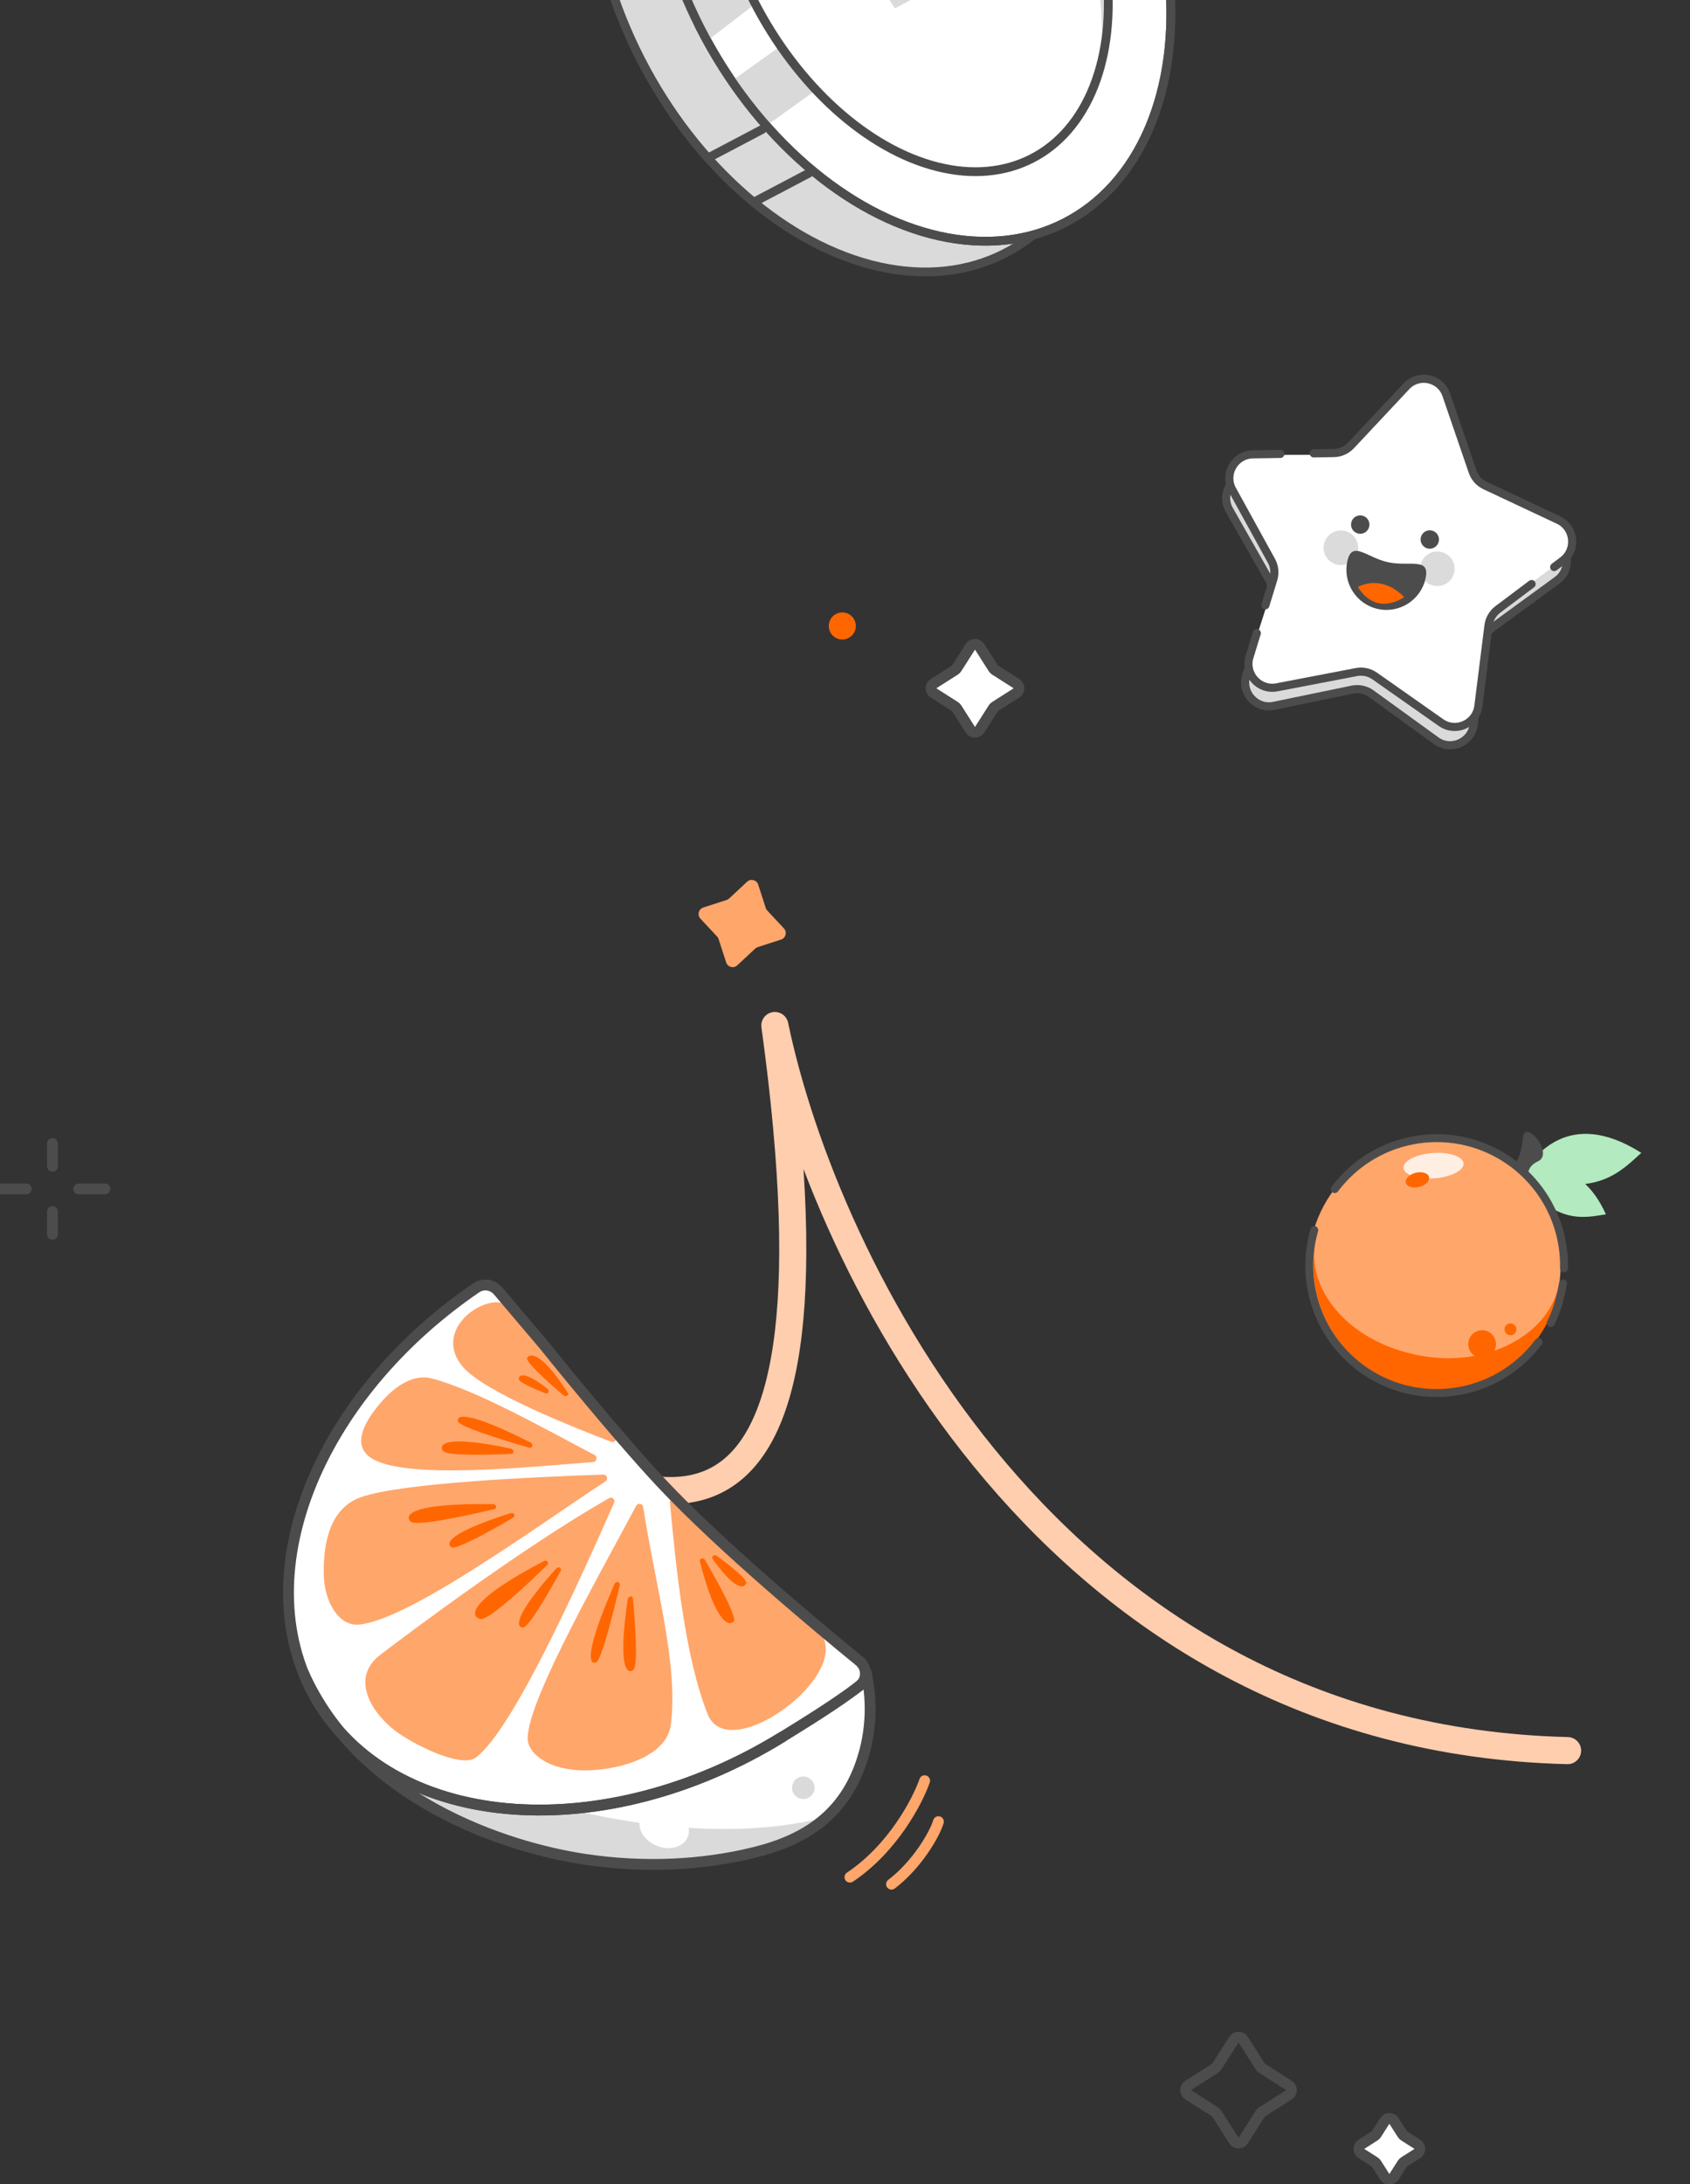 <svg width="312" height="403" viewBox="0 0 312 403" fill="none" xmlns="http://www.w3.org/2000/svg">
<rect x="0" y="0" width="312" height="403" fill="#333333" stroke="none"/>
<g clip-path="url(#clip0_14979_538)">
<path d="M137.919 162.698C138.593 162.069 139.692 162.354 139.976 163.231L141.368 167.531C141.424 167.706 141.519 167.867 141.644 168.002L144.726 171.308C145.355 171.982 145.07 173.08 144.193 173.364L139.893 174.756C139.718 174.813 139.557 174.907 139.422 175.033L136.116 178.115C135.442 178.743 134.344 178.458 134.06 177.582L132.668 173.282C132.611 173.106 132.517 172.946 132.391 172.811L129.309 169.505C128.681 168.831 128.966 167.732 129.842 167.448L134.142 166.056C134.318 166 134.478 165.905 134.613 165.779L137.919 162.698Z" fill="#FFA66B"/>
<path d="M85.034 257.856C120.633 282.158 157.776 296.177 143.05 189.221C152.104 232.833 194.05 320.648 289.4 323.014" stroke="#FFCEAE" stroke-width="5" stroke-linecap="round" stroke-linejoin="round"/>
<path d="M56.001 308.643C66.451 332.034 93.187 340.881 108.093 343.086C113.393 343.87 118.768 344.168 124.122 343.938C129.162 343.721 134.185 343.038 139.089 341.844C148.992 339.436 156.002 334.605 159.2 324.594C159.5 323.656 159.754 322.702 159.96 321.739C160.016 321.475 160.07 321.211 160.118 320.946C160.677 317.953 160.778 314.957 160.463 311.999C160.342 310.865 160.16 309.736 159.918 308.616C159.434 309.075 158.943 309.53 158.445 309.98C154.245 313.787 149.559 317.323 144.432 320.484C111.703 340.659 73.389 337.903 58.855 314.325C57.729 312.498 56.778 310.6 56 308.644L56.001 308.643Z" fill="white"/>
<path d="M56.003 308.644C56.782 310.6 57.733 312.498 58.858 314.324C73.392 337.902 111.707 340.659 144.435 320.484C149.563 317.323 155.721 312.423 159.921 308.616L122.023 273.546L121.535 273.058L100.465 248.226L90.192 236.116C76.623 244.845 66.294 256.221 60.059 268.198C52.911 281.919 51.134 296.426 56.003 308.644Z" fill="white"/>
<path d="M151.151 300.883C145.904 295.119 134.117 283.76 124.747 276.639C124.282 276.285 123.627 276.652 123.682 277.234L123.714 277.579C124.72 288.267 126.368 305.772 130.682 316.373C132.748 321.448 140.281 319.016 145.912 314.448C150.961 310.352 154.479 304.539 151.151 300.883Z" fill="#FFA66B"/>
<path d="M123.852 318.192C125.242 307.003 121.07 293.036 118.737 278.059C118.636 277.411 117.763 277.25 117.455 277.829C110.23 291.385 95.686 316.833 97.588 321.823C98.802 325.008 103.583 327.106 109.917 326.585C116.575 326.037 123.215 323.323 123.852 318.192Z" fill="#FFA66B"/>
<path d="M87.87 324.277C94.819 319.085 107.473 290.6 113.376 277.28C113.638 276.689 113 276.117 112.438 276.437C97.103 285.155 76.272 300.7 70.23 305.32C64.486 309.712 68.752 316.126 72.917 319.325C75.856 321.582 85.025 326.403 87.87 324.277Z" fill="#FFA66B"/>
<path d="M66.307 299.757C75.584 298.872 98.999 281.71 111.774 273.335C112.349 272.957 112.062 272.054 111.374 272.079C98.805 272.527 74.192 273.58 66.612 276.262C61.142 278.197 59.644 284.248 59.769 290.485C59.869 295.525 62.513 300.119 66.307 299.757Z" fill="#FFA66B"/>
<path d="M68.159 268.764C73.836 273.232 97.739 270.65 109.495 269.771C110.183 269.72 110.373 268.776 109.761 268.457C100.58 263.676 88.261 256.623 79.791 254.366C75.605 253.251 71.783 256.842 69.456 259.82C67.031 262.924 65.322 266.53 68.159 268.764Z" fill="#FFA66B"/>
<path d="M85.338 252.067C89.24 256.862 106.284 263.511 112.842 266.035C113.39 266.245 113.901 265.714 113.64 265.188C109.57 256.974 95.698 241.165 92.63 240.4C90.834 239.952 88.169 240.909 86.21 242.678C83.735 244.912 82.387 248.44 85.338 252.067Z" fill="#FFA66B"/>
<path d="M137.745 292.117C137.986 291.423 134.924 288.973 132.279 287.049C131.812 286.709 131.255 287.226 131.587 287.691C135.732 293.489 137.392 293.132 137.745 292.117Z" fill="#FF6600"/>
<path d="M135.442 299.195C136.119 298.497 132.84 292.438 130.161 287.862C129.857 287.342 129.068 287.539 129.21 288.097C132.045 299.232 134.484 300.182 135.442 299.195Z" fill="#FF6600"/>
<path d="M95.776 254.442C95.758 255.004 98.323 256.154 100.663 257.066C101.182 257.268 101.538 256.643 101.102 256.296C96.909 252.965 95.803 253.593 95.776 254.442Z" fill="#FF6600"/>
<path d="M97.331 250.518C96.91 251.169 100.783 254.708 103.987 257.428C104.426 257.8 105.121 257.456 104.836 257.009C100.173 249.709 97.933 249.583 97.331 250.518Z" fill="#FF6600"/>
<path d="M75.81 280.759C76.704 281.642 85.107 279.917 91.264 278.455C91.845 278.318 91.633 277.542 91.013 277.533C75.964 277.316 74.561 279.524 75.81 280.759Z" fill="#FF6600"/>
<path d="M83.394 285.502C84.244 285.953 90.152 282.719 94.753 280.016C95.274 279.71 94.872 279.012 94.282 279.198C82.827 282.801 82.176 284.856 83.394 285.502Z" fill="#FF6600"/>
<path d="M88.612 298.726C89.981 299.151 96.549 293.143 101.044 288.736C101.458 288.331 100.91 287.776 100.375 288.056C86.59 295.29 86.724 298.14 88.612 298.726Z" fill="#FF6600"/>
<path d="M96.599 300.284C97.553 300.245 100.957 294.495 103.51 289.863C103.8 289.337 103.106 288.941 102.696 289.397C94.745 298.246 95.232 300.339 96.599 300.284Z" fill="#FF6600"/>
<path d="M84.573 262.31C84.865 263.191 91.895 265.436 97.671 267.114C98.282 267.292 98.545 266.484 97.971 266.191C86.302 260.243 84.149 261.034 84.573 262.31Z" fill="#FF6600"/>
<path d="M110.062 306.729C110.966 306.342 112.958 298.726 114.419 292.499C114.569 291.859 113.717 291.659 113.448 292.271C107.826 305.096 108.755 307.29 110.062 306.729Z" fill="#FF6600"/>
<path d="M81.746 267.695C82.327 268.588 89.118 268.501 94.361 268.258C94.97 268.229 94.916 267.418 94.298 267.287C82.368 264.753 80.919 266.425 81.746 267.695Z" fill="#FF6600"/>
<path d="M116.924 308.104C117.755 307.433 117.35 300.438 116.859 294.969C116.802 294.339 115.971 294.471 115.876 295.124C114.05 307.681 115.737 309.063 116.924 308.104Z" fill="#FF6600"/>
<path d="M73.024 328.64C100.037 347.541 134.033 346.635 152.33 335.319C130.559 340.953 105.026 333.759 105.026 333.759C105.026 333.759 89.692 334.521 73.024 328.64Z" fill="#DADADA"/>
<ellipse cx="4.677" cy="3.637" rx="4.677" ry="3.637" transform="matrix(-0.933 -0.36 -0.36 0.933 128.303 335.508)" fill="white"/>
<ellipse cx="2.079" cy="2.079" rx="2.079" ry="2.079" transform="matrix(-0.933 -0.36 -0.36 0.933 150.995 328.676)" fill="#DADADA"/>
<path d="M159.918 308.616C160.16 309.736 160.342 310.865 160.463 311.999C160.778 314.957 160.677 317.953 160.118 320.946C160.07 321.211 160.016 321.475 159.96 321.739C159.754 322.702 159.5 323.656 159.2 324.594C156.002 334.605 148.992 339.436 139.089 341.844C134.185 343.038 129.162 343.721 124.122 343.938C118.768 344.168 113.393 343.87 108.093 343.086C93.187 340.881 66.451 332.034 56.001 308.643L56 308.644C56.778 310.6 57.729 312.498 58.855 314.325C73.389 337.903 111.703 340.659 144.432 320.484" stroke="#4D4C4D" stroke-width="2" stroke-linecap="round" stroke-linejoin="round"/>
<path d="M56 308.643C56.778 310.599 57.729 312.497 58.854 314.323C73.389 337.901 111.703 340.658 144.431 320.483C148.554 317.941 154.348 314.375 158.643 311.096C160.17 309.93 160.124 307.689 158.635 306.475C151.579 300.722 133.008 285.298 122.019 273.545C113.149 264.059 100.462 248.225 100.462 248.225L91.955 238.198C90.944 237.006 89.202 236.743 87.911 237.625C75.461 246.137 65.937 256.9 60.055 268.197C52.907 281.918 51.13 296.425 56 308.643Z" stroke="#4D4C4D" stroke-width="2" stroke-linecap="round" stroke-linejoin="round"/>
<path d="M170.703 328.567C169.417 332.287 164.856 341.054 156.907 346.362" stroke="#FFA66B" stroke-width="2" stroke-linecap="round"/>
<path d="M173.248 336.123C172.573 338.427 169.296 344.086 164.583 347.659" stroke="#FFA66B" stroke-width="2" stroke-linecap="round"/>
<path d="M0 219.373L4.842 219.373" stroke="#4D4C4D" stroke-width="2" stroke-linecap="round"/>
<path d="M14.525 219.373L19.367 219.373" stroke="#4D4C4D" stroke-width="2" stroke-linecap="round"/>
<path d="M9.684 215.187L9.684 211" stroke="#4D4C4D" stroke-width="2" stroke-linecap="round"/>
<path d="M9.684 227.748L9.684 223.56" stroke="#4D4C4D" stroke-width="2" stroke-linecap="round"/>
<path d="M219.361 386.52C218.727 386.117 218.727 385.191 219.361 384.788L224.318 381.633C224.445 381.552 224.552 381.445 224.633 381.318L227.787 376.361C228.191 375.727 229.117 375.727 229.52 376.361L232.675 381.318C232.755 381.445 232.863 381.552 232.99 381.633L237.946 384.788C238.58 385.191 238.58 386.117 237.946 386.52L232.99 389.675C232.863 389.755 232.755 389.863 232.675 389.99L229.52 394.946C229.117 395.58 228.191 395.58 227.787 394.946L224.633 389.99C224.552 389.863 224.445 389.755 224.318 389.675L219.361 386.52Z" stroke="#4D4C4D" stroke-width="2"/>
<path d="M251.361 397.366C250.727 396.963 250.727 396.037 251.361 395.634L253.78 394.095C253.906 394.014 254.014 393.906 254.095 393.78L255.634 391.361C256.037 390.727 256.963 390.727 257.366 391.361L258.905 393.78C258.986 393.906 259.094 394.014 259.22 394.095L261.639 395.634C262.273 396.037 262.273 396.963 261.639 397.366L259.22 398.905C259.094 398.986 258.986 399.094 258.905 399.22L257.366 401.639C256.963 402.273 256.037 402.273 255.634 401.639L254.095 399.22C254.014 399.094 253.906 398.986 253.78 398.905L251.361 397.366Z" fill="white" stroke="#4D4C4D" stroke-width="2"/>
<path d="M172.361 127.866C171.727 127.463 171.727 126.537 172.361 126.134L176.307 123.622C176.434 123.542 176.542 123.434 176.622 123.307L179.134 119.361C179.537 118.727 180.463 118.727 180.866 119.361L183.378 123.307C183.458 123.434 183.566 123.542 183.693 123.622L187.639 126.134C188.273 126.537 188.273 127.463 187.639 127.866L183.693 130.378C183.566 130.458 183.458 130.566 183.378 130.693L180.866 134.639C180.463 135.273 179.537 135.273 179.134 134.639L176.622 130.693C176.542 130.566 176.434 130.458 176.307 130.378L172.361 127.866Z" fill="white" stroke="#4D4C4D" stroke-width="2"/>
<circle cx="155.5" cy="115.5" r="2.5" transform="rotate(-90 155.5 115.5)" fill="#FF6600"/>
<path d="M258.787 75.099C261.061 72.603 265.181 73.488 266.23 76.697L270.829 90.766C271.213 91.941 272.074 92.901 273.201 93.41L286.687 99.51C289.763 100.901 290.195 105.093 287.467 107.082L275.508 115.803C274.509 116.532 273.862 117.647 273.726 118.876L272.092 133.587C271.72 136.942 267.866 138.648 265.132 136.669L253.142 127.99C252.14 127.265 250.88 126.994 249.669 127.244L235.173 130.237C231.867 130.92 229.054 127.782 230.091 124.57L234.64 110.485C235.02 109.308 234.888 108.025 234.276 106.951L226.95 94.09C225.279 91.156 227.394 87.511 230.77 87.505L245.571 87.478C246.808 87.476 247.986 86.954 248.819 86.04L258.787 75.099Z" fill="#DADADA"/>
<path d="M234.407 111.2L234.638 110.485C235.018 109.308 234.886 108.026 234.274 106.951L226.948 94.09C225.277 91.156 227.392 87.511 230.768 87.505L245.569 87.479C246.806 87.477 247.984 86.955 248.817 86.04L258.785 75.099C261.059 72.604 265.179 73.488 266.228 76.697L270.827 90.766C271.211 91.941 272.072 92.901 273.199 93.41L286.685 99.51C289.761 100.901 290.193 105.093 287.465 107.082L275.506 115.803C274.507 116.532 273.86 117.647 273.724 118.876L272.09 133.587C271.718 136.942 267.864 138.648 265.13 136.669L253.14 127.99C252.138 127.265 250.878 126.995 249.667 127.245L235.171 130.237C231.865 130.92 229.051 127.782 230.089 124.57L231.89 118.993" stroke="#4D4C4D" stroke-width="1.5"/>
<path d="M259.551 71.533C261.825 69.037 265.945 69.922 266.994 73.131L271.593 87.2C271.977 88.375 272.838 89.335 273.964 89.844L287.45 95.944C290.526 97.335 290.958 101.527 288.231 103.516L276.272 112.237C275.273 112.966 274.626 114.081 274.489 115.31L272.856 130.021C272.484 133.376 268.63 135.082 265.896 133.103L253.906 124.424C252.904 123.699 251.643 123.428 250.432 123.678L235.937 126.671C232.631 127.354 229.817 124.216 230.855 121.004L235.403 106.919C235.784 105.742 235.651 104.46 235.039 103.385L227.714 90.524C226.043 87.59 228.158 83.945 231.533 83.939L246.335 83.913C247.571 83.91 248.75 83.388 249.583 82.474L259.551 71.533Z" fill="white"/>
<path d="M242.534 83.653L246.257 83.593C247.449 83.574 248.583 83.072 249.399 82.202L259.638 71.282C261.909 68.86 265.941 69.725 267.018 72.866L271.872 87.026C272.259 88.155 273.087 89.078 274.166 89.585L287.716 95.948C290.721 97.36 291.144 101.462 288.49 103.457L286.929 104.629M236.373 83.752L231.289 83.834C227.969 83.888 225.9 87.455 227.502 90.363L234.723 103.476C235.299 104.52 235.426 105.754 235.075 106.894L233.604 111.685M232.024 116.828L230.68 121.203C229.705 124.377 232.458 127.447 235.719 126.823L250.421 124.007C251.592 123.782 252.805 124.043 253.781 124.728L266.032 133.331C268.749 135.239 272.52 133.569 272.933 130.275L274.798 115.422C274.947 114.238 275.569 113.166 276.522 112.449L282.756 107.765" stroke="#4D4C4D" stroke-width="1.5" stroke-linecap="round"/>
<circle cx="251.121" cy="96.792" r="1.699" transform="rotate(12.117 251.121 96.792)" fill="#4D4C4D"/>
<circle cx="263.959" cy="99.547" r="1.699" transform="rotate(12.117 263.959 99.547)" fill="#4D4C4D"/>
<path fill-rule="evenodd" clip-rule="evenodd" d="M268.473 105.628C268.098 107.35 266.397 108.443 264.675 108.067C262.952 107.692 261.86 105.991 262.235 104.269C262.61 102.546 264.311 101.454 266.033 101.829C267.756 102.204 268.848 103.905 268.473 105.628Z" fill="#DBDBDB"/>
<path fill-rule="evenodd" clip-rule="evenodd" d="M250.668 101.75C250.293 103.472 248.592 104.565 246.87 104.189C245.147 103.814 244.055 102.114 244.43 100.391C244.805 98.668 246.506 97.576 248.228 97.951C249.951 98.326 251.043 100.027 250.668 101.75Z" fill="#DBDBDB"/>
<path fill-rule="evenodd" clip-rule="evenodd" d="M263.183 106.718C262.314 110.707 258.376 113.236 254.387 112.367C250.398 111.499 247.869 107.561 248.737 103.572C249.606 99.583 252.277 102.872 256.266 103.741C260.255 104.61 264.051 102.729 263.183 106.718Z" fill="#4D4C4D"/>
<path fill-rule="evenodd" clip-rule="evenodd" d="M259.222 110.167C259.222 110.167 254.219 113.929 250.68 108.307C250.68 108.307 254.893 105.766 259.222 110.167Z" fill="#FF6600"/>
<path d="M281.248 216.442C283.262 213.351 289.662 204.269 303.007 212.72C299.543 215.809 294.428 221.747 281.248 216.442Z" fill="#B3EABF"/>
<path d="M280.738 217.202C283.366 216.05 291.401 212.874 296.477 224.061C292.906 224.592 287.047 226.273 280.738 217.202Z" fill="#B3EABF"/>
<path d="M281.142 210.014C280.911 213.06 279.818 214.797 279.301 215.285L282.584 218.31C282.018 217.436 281.499 215.403 283.946 214.268C287.005 212.849 281.432 206.207 281.142 210.014Z" fill="#4D4C4D"/>
<circle cx="264.862" cy="233.491" r="23.248" transform="rotate(36.873 264.862 233.491)" fill="#FFA66B"/>
<ellipse cx="5.516" cy="2.441" rx="5.516" ry="2.441" transform="matrix(-1 0.016 0.244 -0.97 269.573 217.365)" fill="#FFEEE2"/>
<path d="M261.38 256.026C274.156 258.36 286.021 249.222 287.557 237.934C285.561 245.983 274.971 252.461 262.194 250.128C249.417 247.794 241.779 238.602 242.686 230.265C241.057 242.061 248.603 253.692 261.38 256.026Z" fill="#FF6600"/>
<circle cx="278.854" cy="245.283" r="1.097" transform="rotate(55.351 278.854 245.283)" fill="#FF6600"/>
<circle cx="273.625" cy="248.009" r="2.56" transform="rotate(55.351 273.625 248.009)" fill="#FF6600"/>
<ellipse cx="1.4" cy="2.169" rx="1.4" ry="2.169" transform="matrix(-0.117 0.993 -0.995 0.104 264.004 216.085)" fill="#FF6600"/>
<path d="M284.042 247.63C276.248 258.02 261.508 260.125 251.118 252.332C243.071 246.296 239.994 236.093 242.635 226.971M246.416 219.408C254.21 209.018 268.95 206.913 279.34 214.706C285.633 219.427 288.887 226.696 288.742 234.003" stroke="#4D4C4D" stroke-width="1.463" stroke-linecap="round" stroke-linejoin="round"/>
<path d="M288.555 236.801C288.132 239.105 287.526 241.783 286.286 244.11" stroke="#4D4C4D" stroke-width="1.463" stroke-linecap="round"/>
<ellipse cx="43.509" cy="62.522" rx="43.509" ry="62.522" transform="matrix(-0.89 0.456 0.456 0.89 167.205 -84.382)" fill="#DADADA" stroke="#4D4C4D" stroke-width="1.622" stroke-linecap="round"/>
<ellipse cx="43.509" cy="62.522" rx="43.509" ry="62.522" transform="matrix(-0.89 0.456 0.456 0.89 178.279 -90.045)" fill="white" stroke="#4D4C4D" stroke-width="1.622" stroke-linecap="round"/>
<path d="M150.885 16.461L144.22 8.422L135.076 14.947L141.137 23.427L150.885 16.461Z" fill="#D9D9D9"/>
<path d="M139.433 0.716L135.017 -8.596L124.238 -0.773L130.299 7.708L139.433 0.716Z" fill="#D9D9D9"/>
<ellipse cx="43.509" cy="62.522" rx="43.509" ry="62.522" transform="matrix(-0.89 0.456 0.456 0.89 178.279 -90.045)" stroke="#4D4C4D" stroke-width="1.622" stroke-linecap="round"/>
<path d="M177.408 -48.391C193.196 -36.422 203.78 -12.23 203.397 6.457C204.655 -1.716 203.216 -12.692 200.619 -19.394C189.689 -47.594 171.473 -58.198 162.711 -59.915C147.539 -63.438 138.553 -53.937 136.243 -48.42C140.152 -50.486 157.672 -63.351 177.408 -48.391Z" fill="#DADADA"/>
<ellipse cx="32.427" cy="49.226" rx="32.427" ry="49.226" transform="matrix(-0.89 0.456 0.456 0.89 174.461 -73.156)" stroke="#4D4C4D" stroke-width="1.622" stroke-linecap="round"/>
<path d="M149.347 31.939L139.517 37.115" stroke="#4D4C4D" stroke-width="1.622" stroke-linecap="round"/>
<path d="M140.744 23.862L130.914 29.038" stroke="#4D4C4D" stroke-width="1.622" stroke-linecap="round"/>
<path d="M165.21 1.546C160.944 -5.239 156.678 -12.024 152.412 -18.809C152.136 -19.249 152.182 -19.452 152.607 -19.719L154.6 -20.972C155.033 -21.244 155.236 -21.198 155.512 -20.758L164.163 -6.997L164.213 -7.406C164.57 -10.773 164.925 -14.138 165.278 -17.502C165.289 -17.637 165.332 -17.768 165.403 -17.884C165.474 -18 165.571 -18.097 165.687 -18.168C166.552 -18.712 167.416 -19.256 168.281 -19.799C168.362 -19.872 168.464 -19.917 168.573 -19.928C168.681 -19.94 168.791 -19.916 168.885 -19.862C168.974 -19.798 169.041 -19.708 169.077 -19.604C169.112 -19.5 169.116 -19.388 169.086 -19.283C168.618 -15.247 168.157 -11.209 167.705 -7.169L167.673 -6.862L168.026 -6.757L175.117 -4.795L171.389 -2.236L167.174 -3.298C167.073 -3.338 166.96 -3.342 166.856 -3.309C166.752 -3.275 166.663 -3.206 166.605 -3.114L168.448 -0.183L165.21 1.546Z" fill="#DADADA"/>
<path d="M165.808 -0.219C161.543 -7.004 157.277 -13.789 153.011 -20.574C152.735 -21.014 152.781 -21.217 153.206 -21.484L155.199 -22.737C155.631 -23.009 155.834 -22.963 156.111 -22.523L164.762 -8.762L164.811 -9.171C165.169 -12.538 165.524 -15.903 165.876 -19.267C165.888 -19.402 165.93 -19.534 166.001 -19.649C166.073 -19.765 166.17 -19.862 166.286 -19.933C167.15 -20.477 168.015 -21.021 168.88 -21.564C168.961 -21.637 169.063 -21.682 169.171 -21.694C169.28 -21.705 169.389 -21.682 169.484 -21.627C169.572 -21.563 169.639 -21.473 169.675 -21.369C169.711 -21.266 169.714 -21.154 169.685 -21.048C169.216 -17.012 168.756 -12.974 168.304 -8.934L168.272 -8.627L168.624 -8.522L175.716 -6.56L171.988 -4.001L167.773 -5.063C167.671 -5.104 167.559 -5.107 167.455 -5.074C167.351 -5.04 167.262 -4.971 167.204 -4.879L169.046 -1.948L165.808 -0.219Z" fill="#4D4C4D"/>
</g>
<defs>
<clipPath id="clip0_14979_538">
<rect width="311.58" height="519.884" fill="white" transform="translate(0 -116.884)"/>
</clipPath>
</defs>
</svg>
